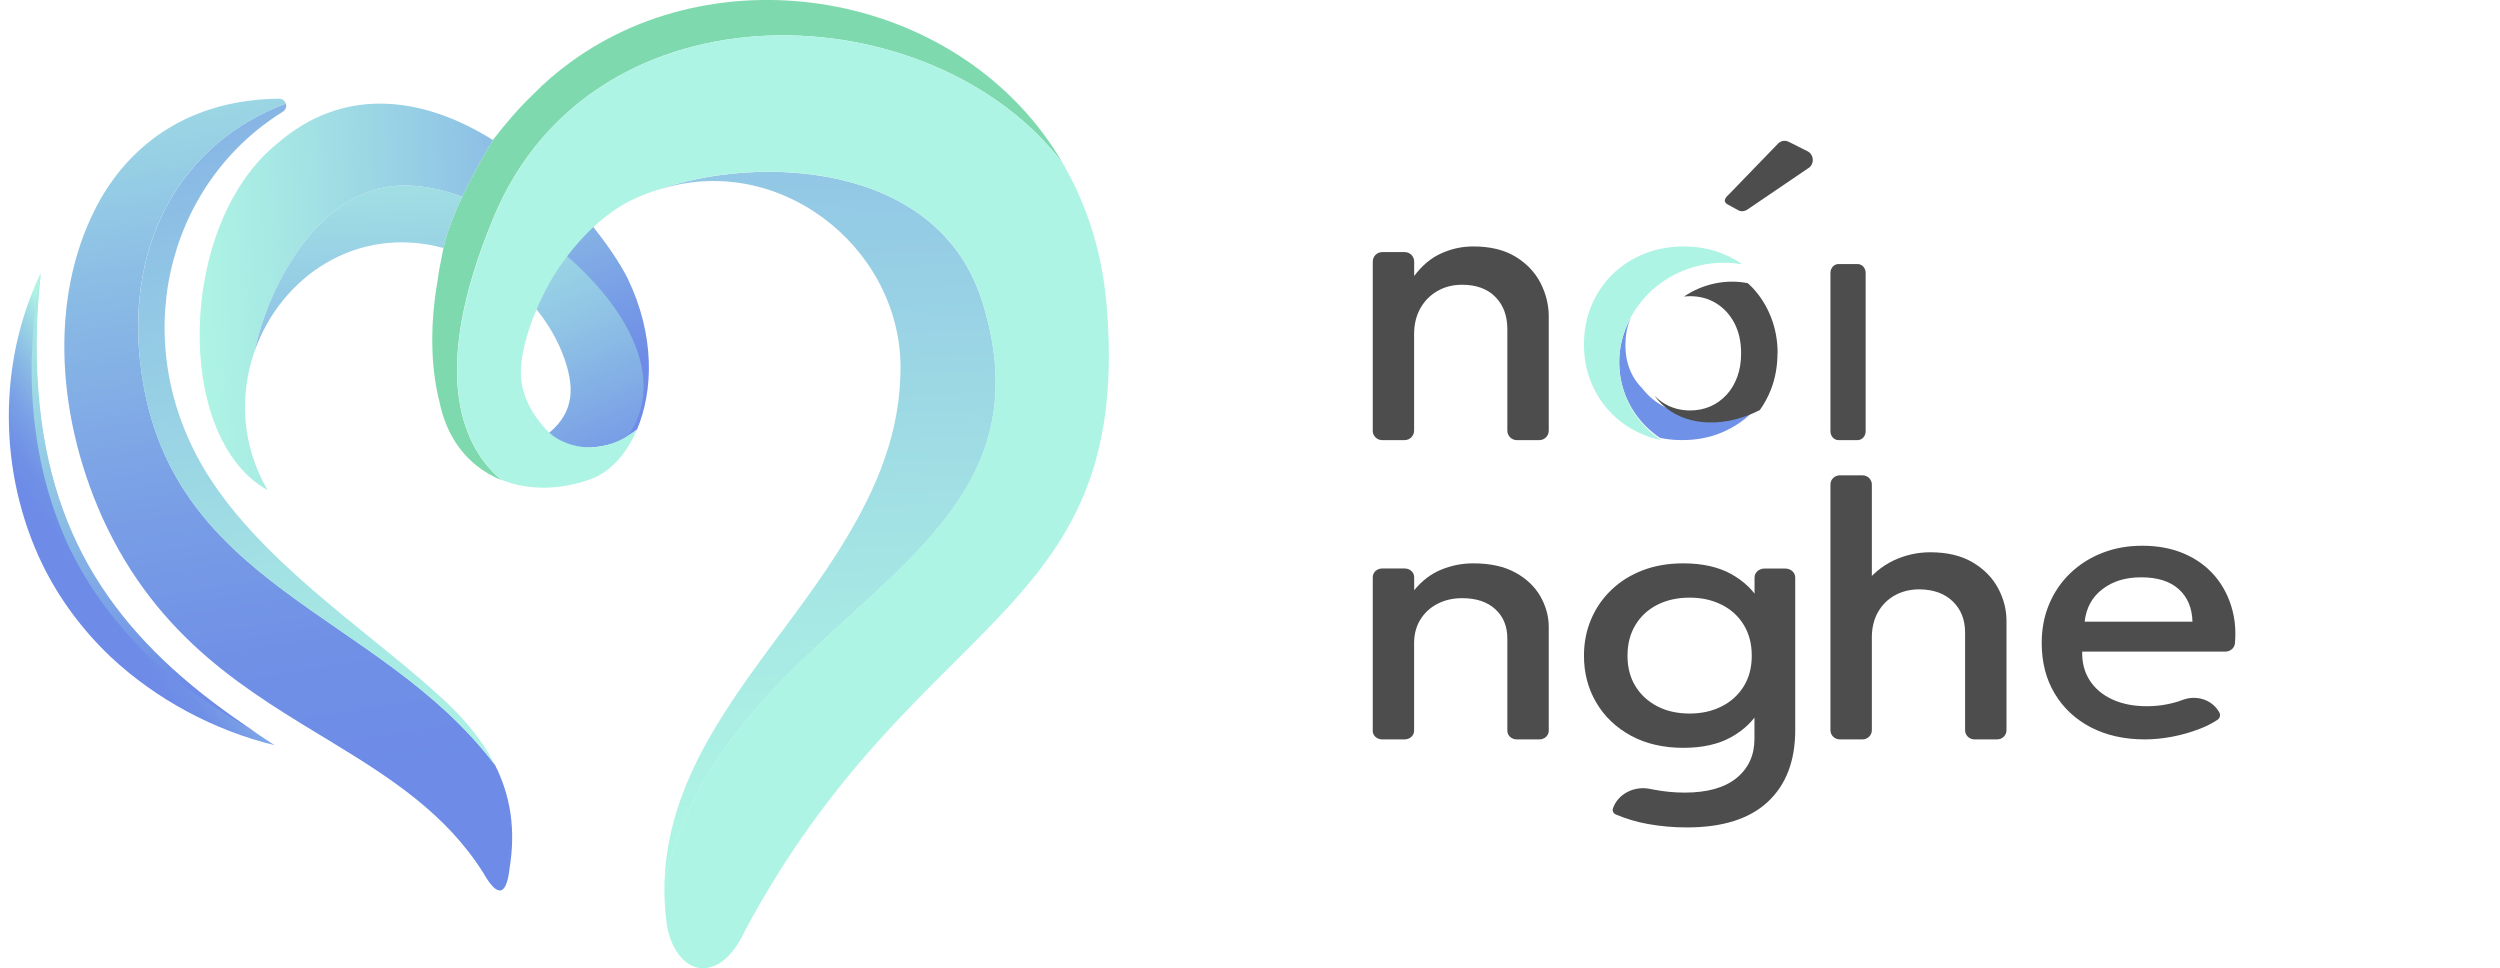 <svg width="142" height="55" viewBox="0 0 142 55" fill="none" xmlns="http://www.w3.org/2000/svg">
<g clip-path="url(#clip0_1148_2141)">
<path d="M6.484 34.401C2.415 29.049 1.523 22.03 2.318 15.502C-0.151 20.656 -0.088 26.892 2.409 32.057C3.358 34.006 4.695 35.797 6.272 37.296C8.867 39.735 12.175 41.492 15.593 42.326C12.095 40.056 8.912 37.684 6.484 34.401Z" fill="url(#paint0_linear_1148_2141)"/>
<path d="M14.552 41.622C12.312 40.292 10.095 38.901 8.238 37.065C6.386 35.223 4.82 33.082 3.757 30.711C1.637 25.957 1.368 20.555 2.323 15.502C2.037 18.054 1.997 20.628 2.271 23.163C3.18 31.652 7.535 37.003 14.558 41.622H14.552Z" fill="url(#paint1_linear_1148_2141)"/>
<path d="M32.382 3.549C31.634 4.095 30.925 4.703 30.257 5.385C29.439 6.168 28.702 7.041 28.016 7.925C28.016 7.925 28.005 7.937 27.994 7.959C27.759 8.325 25.61 11.914 25.188 14.094C25.068 14.719 24.93 15.316 24.862 15.885C24.862 15.885 24.862 15.896 24.862 15.902C24.799 16.262 24.742 16.628 24.696 17C24.45 18.983 24.502 21.033 24.97 22.858C24.97 22.87 24.97 22.881 24.976 22.892C25.268 24.267 25.885 25.354 26.725 26.148C27.142 26.542 27.616 26.863 28.125 27.111C28.239 27.168 28.359 27.218 28.479 27.263C26.468 25.573 24.193 21.529 28.051 12.313C33.783 -1.369 53.013 -0.434 60.379 9.289C54.756 -0.372 41.137 -2.867 32.382 3.549Z" fill="#7EDAAE"/>
<path d="M55.79 17.124C53.293 9.153 43.018 8.765 37.326 10.798C37.514 10.742 37.703 10.685 37.897 10.635C44.703 8.787 51.487 14.465 51.138 21.405C51.018 25.14 49.481 28.384 47.492 31.505C46.726 32.705 45.875 33.888 45.001 35.071C41.629 39.633 37.937 44.252 37.749 50.054C41.355 34.406 60.59 32.423 55.796 17.13L55.79 17.124Z" fill="url(#paint2_linear_1148_2141)"/>
<path d="M15.758 8.145C10.072 12.719 9.861 24.88 15.198 27.838C13.695 25.247 13.598 22.391 14.467 19.935C15.347 15.873 18.296 10.73 22.679 10.544C23.816 10.499 25.033 10.73 26.256 11.175C26.999 9.604 27.857 8.179 27.999 7.953C23.81 5.334 19.387 4.996 15.758 8.145Z" fill="url(#paint3_linear_1148_2141)"/>
<path d="M14.467 19.929C15.941 15.766 20.21 12.742 25.193 14.088C25.359 13.237 25.788 12.172 26.256 11.17C25.033 10.725 23.816 10.488 22.679 10.539C18.296 10.725 15.347 15.868 14.467 19.929Z" fill="url(#paint4_linear_1148_2141)"/>
<path d="M7.964 20.616C7.175 13.603 10.392 8.083 16.238 5.886C16.187 5.728 16.05 5.604 15.844 5.604C15.696 5.604 15.547 5.61 15.398 5.616C10.787 5.807 7.575 8.049 5.695 11.333C2.843 16.403 3.066 23.264 5.821 29.415C8.998 36.372 14.13 39.289 18.873 42.173C22.17 44.179 25.336 46.212 27.457 49.587C28.222 50.938 28.754 50.967 28.942 49.333C29.302 47.13 29.005 45.215 28.119 43.452C21.508 34.687 9.398 33.38 7.969 20.611L7.964 20.616Z" fill="url(#paint5_linear_1148_2141)"/>
<path d="M24.582 39.183C20.513 35.567 14.884 31.888 11.77 26.926C7.192 19.552 9.375 10.511 16.05 6.354C16.238 6.247 16.29 6.05 16.238 5.887C10.392 8.084 7.181 13.61 7.964 20.617C9.392 33.381 21.502 34.694 28.114 43.458C27.354 41.949 26.171 40.552 24.576 39.189L24.582 39.183Z" fill="url(#paint6_linear_1148_2141)"/>
<path d="M33.234 13.237C33.234 13.237 33.217 13.26 33.206 13.265C32.771 13.733 32.36 14.262 31.977 14.831C35.149 17.873 37.046 21.934 35.217 25.004C35.532 24.852 35.852 24.655 36.183 24.396C37.115 22.194 37.206 19.039 35.652 15.817C35.149 14.826 34.429 13.817 33.646 12.82C33.572 12.893 33.497 12.967 33.423 13.04C33.36 13.102 33.297 13.17 33.234 13.237Z" fill="url(#paint7_linear_1148_2141)"/>
<path d="M33.206 13.271C33.206 13.271 33.222 13.249 33.233 13.243C33.222 13.254 33.217 13.266 33.206 13.271Z" fill="#AEF4E4"/>
<path d="M33.206 13.271C33.206 13.271 33.222 13.249 33.233 13.243C33.222 13.254 33.217 13.266 33.206 13.271Z" fill="url(#paint8_linear_1148_2141)"/>
<path d="M31.708 24.076C31.445 24.391 31.108 24.678 30.702 24.926C31.434 25.258 33.274 25.861 35.543 24.954C38.092 21.535 35.531 17.062 31.211 13.733C30.491 14.584 29.845 15.508 29.319 16.432C31.257 17.997 32.342 20.487 32.411 22.003C32.445 22.797 32.205 23.484 31.714 24.07L31.708 24.076Z" fill="url(#paint9_linear_1148_2141)"/>
<path d="M32.474 25.5C32.417 25.466 32.359 25.433 32.308 25.404C32.365 25.438 32.422 25.472 32.474 25.5Z" fill="#303030"/>
<path d="M34.223 26.232C33.777 26.108 33.349 25.939 32.937 25.742C33.349 25.939 33.777 26.103 34.223 26.232Z" fill="#303030"/>
<path d="M32.84 25.698C32.771 25.664 32.703 25.625 32.628 25.591C32.697 25.63 32.766 25.664 32.84 25.698Z" fill="#303030"/>
<path d="M62.894 17.823C62.688 14.55 61.779 11.7 60.379 9.294C53.013 -0.434 33.783 -1.369 28.062 12.308C24.205 21.529 26.474 25.568 28.491 27.258C30.034 27.877 31.903 27.855 33.743 27.145C33.754 27.145 33.76 27.139 33.772 27.134C34.16 26.953 34.526 26.7 34.863 26.379C35.389 25.872 35.846 25.19 36.183 24.39C35.852 24.65 35.532 24.852 35.217 24.999C33.943 25.619 32.846 25.421 32.171 25.162C31.977 25.089 31.811 25.005 31.691 24.937C31.526 24.847 31.44 24.773 31.44 24.773C31.217 24.616 31.028 24.419 30.851 24.21C30.697 24.03 30.554 23.844 30.423 23.653C29.943 22.954 29.623 22.177 29.588 21.326C29.548 20.34 29.868 19.034 30.428 17.693C30.491 17.547 30.554 17.4 30.617 17.254C30.851 16.741 31.114 16.234 31.406 15.738C31.874 14.967 33.343 12.758 35.572 11.519C35.972 11.311 36.383 11.125 36.812 10.967C36.983 10.905 37.155 10.843 37.326 10.793C40.212 9.762 44.275 9.356 47.904 10.241C51.436 11.102 54.556 13.187 55.79 17.118C60.585 32.412 41.349 34.395 37.743 50.043C37.72 50.826 37.755 51.631 37.869 52.465C38.052 53.828 38.92 55.146 40.126 54.983C41.509 54.803 42.241 53 42.378 52.741C52.104 34.727 64.14 35.178 62.894 17.811V17.823Z" fill="#AEF4E4"/>
<path d="M93.294 22.07C93.082 21.864 92.901 21.632 92.751 21.36C92.694 21.264 92.646 21.158 92.602 21.053C92.416 20.624 92.324 20.137 92.324 19.589C92.324 19.081 92.403 18.62 92.566 18.208C92.593 18.134 92.628 18.068 92.659 17.998C92.037 19.094 91.803 20.387 92.09 21.68C92.39 23.026 93.197 24.135 94.286 24.871C94.378 24.889 94.475 24.906 94.572 24.924C94.885 24.972 95.212 24.998 95.547 24.998C96.34 24.998 97.076 24.862 97.747 24.586C98.421 24.31 99.008 23.928 99.506 23.442C99.673 23.28 99.828 23.105 99.969 22.92C97.416 24.126 94.643 23.828 93.285 22.066L93.294 22.07Z" fill="#6F91E7"/>
<path d="M97.89 14.427C97.29 14.178 96.644 14.039 95.954 14.007C95.85 14.003 95.746 13.998 95.638 13.998C94.825 13.998 94.072 14.138 93.381 14.418C92.69 14.697 92.09 15.089 91.58 15.59C91.07 16.095 90.677 16.681 90.393 17.358C90.109 18.035 89.969 18.77 89.969 19.563C89.969 20.357 90.109 21.083 90.393 21.76C90.677 22.436 91.07 23.027 91.58 23.528C92.09 24.033 92.69 24.425 93.381 24.705C93.692 24.831 94.013 24.926 94.347 24.998C93.232 24.24 92.401 23.099 92.099 21.715C91.806 20.384 92.045 19.054 92.681 17.926C92.794 17.723 92.921 17.529 93.056 17.345C93.133 17.241 93.214 17.142 93.295 17.042C94.108 16.082 95.245 15.365 96.595 15.067C97.403 14.891 98.206 14.882 98.969 15.017C98.639 14.787 98.278 14.589 97.894 14.431L97.89 14.427Z" fill="#AEF4E4"/>
<path d="M100.969 20.069C100.969 19.339 100.842 18.655 100.593 18.018C100.345 17.385 99.997 16.828 99.547 16.348C99.46 16.255 99.369 16.17 99.278 16.085C98.65 15.962 97.982 15.966 97.315 16.119C96.702 16.259 96.145 16.51 95.648 16.845C95.762 16.833 95.881 16.824 95.999 16.824C96.552 16.824 97.046 16.96 97.481 17.228C97.915 17.495 98.263 17.873 98.516 18.358C98.768 18.842 98.895 19.415 98.895 20.069C98.895 20.562 98.824 21.008 98.678 21.403C98.531 21.802 98.33 22.142 98.065 22.427C97.801 22.711 97.496 22.932 97.145 23.085C96.793 23.238 96.41 23.314 95.995 23.314C95.446 23.314 94.956 23.178 94.518 22.911C94.316 22.788 94.135 22.639 93.969 22.465C95.186 24.172 97.666 24.461 99.957 23.293C100.21 22.941 100.42 22.554 100.586 22.134C100.834 21.497 100.961 20.808 100.961 20.065L100.969 20.069Z" fill="#4D4D4D"/>
<path d="M77.973 41.508V32.78C77.973 32.509 78.212 32.29 78.508 32.29H79.79C80.086 32.29 80.325 32.509 80.325 32.78V33.526C80.767 32.983 81.28 32.594 81.864 32.355C82.447 32.116 83.053 31.998 83.68 31.998C84.649 31.998 85.453 32.176 86.085 32.529C86.722 32.882 87.191 33.336 87.505 33.891C87.814 34.446 87.969 35.018 87.969 35.606V41.508C87.969 41.779 87.73 41.998 87.434 41.998H86.152C85.856 41.998 85.617 41.779 85.617 41.508V36.27C85.617 35.577 85.391 35.022 84.936 34.605C84.485 34.187 83.853 33.976 83.048 33.976C82.522 33.976 82.054 34.086 81.642 34.3C81.231 34.515 80.909 34.815 80.674 35.196C80.44 35.577 80.321 36.023 80.321 36.534V41.508C80.321 41.779 80.082 41.998 79.786 41.998H78.504C78.207 41.998 77.969 41.779 77.969 41.508H77.973Z" fill="#4D4D4D"/>
<path d="M77.973 24.459V14.859C77.973 14.56 78.212 14.319 78.508 14.319H79.79C80.086 14.319 80.325 14.56 80.325 14.859V15.679C80.767 15.082 81.28 14.653 81.864 14.39C82.447 14.127 83.053 13.998 83.68 13.998C84.649 13.998 85.453 14.194 86.085 14.582C86.722 14.97 87.191 15.47 87.505 16.08C87.814 16.691 87.969 17.32 87.969 17.966V24.459C87.969 24.757 87.73 24.998 87.434 24.998H86.152C85.856 24.998 85.617 24.757 85.617 24.459V18.698C85.617 17.935 85.391 17.324 84.936 16.865C84.485 16.406 83.853 16.174 83.048 16.174C82.522 16.174 82.054 16.294 81.642 16.531C81.231 16.767 80.909 17.097 80.674 17.516C80.44 17.935 80.321 18.426 80.321 18.988V24.459C80.321 24.757 80.082 24.998 79.786 24.998H78.504C78.207 24.998 77.969 24.757 77.969 24.459H77.973Z" fill="#4D4D4D"/>
<path d="M103.969 24.493V15.503C103.969 15.223 104.172 14.998 104.424 14.998H105.514C105.766 14.998 105.969 15.223 105.969 15.503V24.493C105.969 24.773 105.766 24.998 105.514 24.998H104.424C104.172 24.998 103.969 24.773 103.969 24.493Z" fill="#4D4D4D"/>
<path d="M95.81 46.998C95.065 46.998 94.334 46.935 93.607 46.804C92.969 46.69 92.359 46.509 91.776 46.26C91.636 46.201 91.571 46.053 91.613 45.923C91.888 45.1 92.82 44.615 93.742 44.814C93.798 44.826 93.854 44.839 93.91 44.847C94.506 44.961 95.098 45.02 95.685 45.02C96.975 45.02 97.963 44.742 98.638 44.19C99.314 43.637 99.653 42.895 99.653 41.971V39.766L99.994 40.247C99.626 40.913 99.076 41.453 98.344 41.862C97.613 42.275 96.695 42.477 95.601 42.477C94.506 42.477 93.486 42.25 92.643 41.79C91.799 41.33 91.138 40.706 90.672 39.913C90.202 39.121 89.969 38.231 89.969 37.244C89.969 36.502 90.104 35.815 90.374 35.178C90.644 34.541 91.026 33.984 91.525 33.508C92.018 33.031 92.615 32.66 93.304 32.394C93.994 32.129 94.762 31.998 95.605 31.998C96.7 31.998 97.618 32.205 98.349 32.614C99.081 33.027 99.63 33.563 99.998 34.229L99.658 34.71V32.803C99.658 32.521 99.91 32.293 100.222 32.293H101.405C101.717 32.293 101.969 32.521 101.969 32.803V41.465C101.969 43.215 101.452 44.573 100.413 45.543C99.374 46.513 97.841 46.998 95.815 46.998H95.81ZM95.969 40.529C96.653 40.529 97.259 40.394 97.795 40.12C98.331 39.85 98.745 39.466 99.048 38.977C99.351 38.488 99.5 37.91 99.5 37.244C99.5 36.578 99.351 35.996 99.048 35.498C98.745 35.001 98.331 34.621 97.795 34.351C97.259 34.081 96.653 33.946 95.969 33.946C95.284 33.946 94.669 34.081 94.138 34.351C93.607 34.621 93.192 35.001 92.894 35.498C92.591 35.996 92.442 36.578 92.442 37.244C92.442 37.91 92.591 38.488 92.894 38.977C93.192 39.466 93.612 39.846 94.138 40.12C94.669 40.394 95.279 40.529 95.969 40.529Z" fill="#4D4D4D"/>
<path d="M103.969 41.481V27.519C103.969 27.231 104.207 26.998 104.504 26.998H105.786C106.082 26.998 106.321 27.231 106.321 27.519V33.79L105.839 33.277C106.307 32.64 106.878 32.162 107.541 31.843C108.204 31.529 108.902 31.369 109.636 31.369C110.6 31.369 111.4 31.559 112.041 31.938C112.682 32.317 113.164 32.803 113.487 33.402C113.81 34.001 113.969 34.621 113.969 35.267V41.477C113.969 41.766 113.73 41.998 113.434 41.998H112.152C111.856 41.998 111.617 41.766 111.617 41.477V35.926C111.617 35.202 111.387 34.617 110.923 34.164C110.459 33.712 109.826 33.484 109.031 33.475C108.505 33.475 108.036 33.587 107.629 33.815C107.223 34.039 106.904 34.358 106.67 34.767C106.44 35.176 106.321 35.654 106.321 36.193V41.477C106.321 41.766 106.082 41.998 105.786 41.998H104.504C104.207 41.998 103.969 41.766 103.969 41.477V41.481Z" fill="#4D4D4D"/>
<path d="M121.827 41.998C120.663 41.998 119.64 41.768 118.76 41.313C117.881 40.854 117.195 40.213 116.704 39.39C116.212 38.567 115.969 37.609 115.969 36.517C115.969 35.72 116.109 34.984 116.393 34.312C116.677 33.636 117.078 33.052 117.592 32.558C118.111 32.059 118.715 31.678 119.41 31.405C120.104 31.132 120.862 30.998 121.682 30.998C122.575 30.998 123.373 31.15 124.072 31.453C124.771 31.756 125.349 32.181 125.813 32.727C126.273 33.273 126.602 33.909 126.796 34.642C126.954 35.235 127.004 35.863 126.945 36.535C126.922 36.808 126.683 37.011 126.399 37.011H118.269C118.255 37.635 118.395 38.177 118.693 38.64C118.99 39.104 119.419 39.468 119.973 39.724C120.528 39.983 121.186 40.113 121.944 40.113C122.553 40.113 123.148 40.023 123.716 39.845C123.811 39.815 123.901 39.784 123.991 39.749C124.776 39.459 125.66 39.749 126.057 40.464C126.138 40.612 126.093 40.794 125.953 40.885C125.655 41.084 125.317 41.257 124.929 41.404C124.433 41.595 123.919 41.742 123.378 41.846C122.841 41.946 122.318 41.998 121.818 41.998H121.827ZM118.413 35.309H124.532C124.51 34.525 124.248 33.909 123.752 33.463C123.256 33.017 122.548 32.792 121.628 32.792C120.708 32.792 120.005 33.017 119.419 33.463C118.832 33.909 118.499 34.525 118.408 35.309H118.413Z" fill="#4D4D4D"/>
<path d="M98.205 11.037L101.016 8.133C101.179 7.988 101.409 7.956 101.603 8.056L102.668 8.592C103.022 8.77 103.075 9.265 102.766 9.515L99.328 11.851C99.164 11.983 98.943 12.046 98.758 11.955L98.117 11.605C97.896 11.465 97.918 11.292 98.21 11.033L98.205 11.037Z" fill="#4D4D4D"/>
</g>
<defs>
<linearGradient id="paint0_linear_1148_2141" x1="10.177" y1="28.067" x2="4.218" y2="32.295" gradientUnits="userSpaceOnUse">
<stop stop-color="#AEF4E4"/>
<stop offset="0.12" stop-color="#A1DFE4"/>
<stop offset="0.38" stop-color="#8ABBE5"/>
<stop offset="0.62" stop-color="#7AA0E6"/>
<stop offset="0.83" stop-color="#7090E6"/>
<stop offset="1" stop-color="#6D8BE7"/>
</linearGradient>
<linearGradient id="paint1_linear_1148_2141" x1="2.746" y1="13.443" x2="9.658" y2="39.165" gradientUnits="userSpaceOnUse">
<stop stop-color="#AEF4E4"/>
<stop offset="0.18" stop-color="#A5E6E4"/>
<stop offset="0.53" stop-color="#90C4E5"/>
<stop offset="0.99" stop-color="#6D8CE6"/>
<stop offset="1" stop-color="#6D8BE7"/>
</linearGradient>
<linearGradient id="paint2_linear_1148_2141" x1="47.544" y1="46.259" x2="44.857" y2="-27.164" gradientUnits="userSpaceOnUse">
<stop stop-color="#AEF4E4"/>
<stop offset="0.18" stop-color="#A5E6E4"/>
<stop offset="0.53" stop-color="#90C4E5"/>
<stop offset="0.99" stop-color="#6D8CE6"/>
<stop offset="1" stop-color="#6D8BE7"/>
</linearGradient>
<linearGradient id="paint3_linear_1148_2141" x1="11.24" y1="17.158" x2="40.894" y2="15.881" gradientUnits="userSpaceOnUse">
<stop stop-color="#AEF4E4"/>
<stop offset="0.18" stop-color="#A5E6E4"/>
<stop offset="0.53" stop-color="#90C4E5"/>
<stop offset="0.99" stop-color="#6D8CE6"/>
<stop offset="1" stop-color="#6D8BE7"/>
</linearGradient>
<linearGradient id="paint4_linear_1148_2141" x1="19.833" y1="3.239" x2="21.058" y2="32.539" gradientUnits="userSpaceOnUse">
<stop stop-color="#AEF4E4"/>
<stop offset="0.18" stop-color="#A5E6E4"/>
<stop offset="0.53" stop-color="#90C4E5"/>
<stop offset="0.99" stop-color="#6D8CE6"/>
<stop offset="1" stop-color="#6D8BE7"/>
</linearGradient>
<linearGradient id="paint5_linear_1148_2141" x1="10.307" y1="-2.531" x2="17.922" y2="44.835" gradientUnits="userSpaceOnUse">
<stop stop-color="#AEF4E4"/>
<stop offset="0.12" stop-color="#A1DFE4"/>
<stop offset="0.38" stop-color="#8ABBE5"/>
<stop offset="0.62" stop-color="#7AA0E6"/>
<stop offset="0.83" stop-color="#7090E6"/>
<stop offset="1" stop-color="#6D8BE7"/>
</linearGradient>
<linearGradient id="paint6_linear_1148_2141" x1="21.042" y1="45.406" x2="7.899" y2="-13.619" gradientUnits="userSpaceOnUse">
<stop stop-color="#AEF4E4"/>
<stop offset="0.18" stop-color="#A5E6E4"/>
<stop offset="0.53" stop-color="#90C4E5"/>
<stop offset="0.99" stop-color="#6D8CE6"/>
<stop offset="1" stop-color="#6D8BE7"/>
</linearGradient>
<linearGradient id="paint7_linear_1148_2141" x1="26.85" y1="-2.912" x2="35.421" y2="20.969" gradientUnits="userSpaceOnUse">
<stop stop-color="#AEF4E4"/>
<stop offset="0.18" stop-color="#A5E6E4"/>
<stop offset="0.53" stop-color="#90C4E5"/>
<stop offset="0.99" stop-color="#6D8CE6"/>
<stop offset="1" stop-color="#6D8BE7"/>
</linearGradient>
<linearGradient id="paint8_linear_1148_2141" x1="27.375" y1="-3.039" x2="36.136" y2="20.682" gradientUnits="userSpaceOnUse">
<stop stop-color="#AEF4E4"/>
<stop offset="0.18" stop-color="#A5E6E4"/>
<stop offset="0.53" stop-color="#90C4E5"/>
<stop offset="0.99" stop-color="#6D8CE6"/>
<stop offset="1" stop-color="#6D8BE7"/>
</linearGradient>
<linearGradient id="paint9_linear_1148_2141" x1="26.692" y1="7.773" x2="36.002" y2="28.5" gradientUnits="userSpaceOnUse">
<stop stop-color="#AEF4E4"/>
<stop offset="0.18" stop-color="#A5E6E4"/>
<stop offset="0.53" stop-color="#90C4E5"/>
<stop offset="0.99" stop-color="#6D8CE6"/>
<stop offset="1" stop-color="#6D8BE7"/>
</linearGradient>
<clipPath id="clip0_1148_2141">
<rect width="141" height="55" fill="white" transform="translate(0.5)"/>
</clipPath>
</defs>
</svg>
